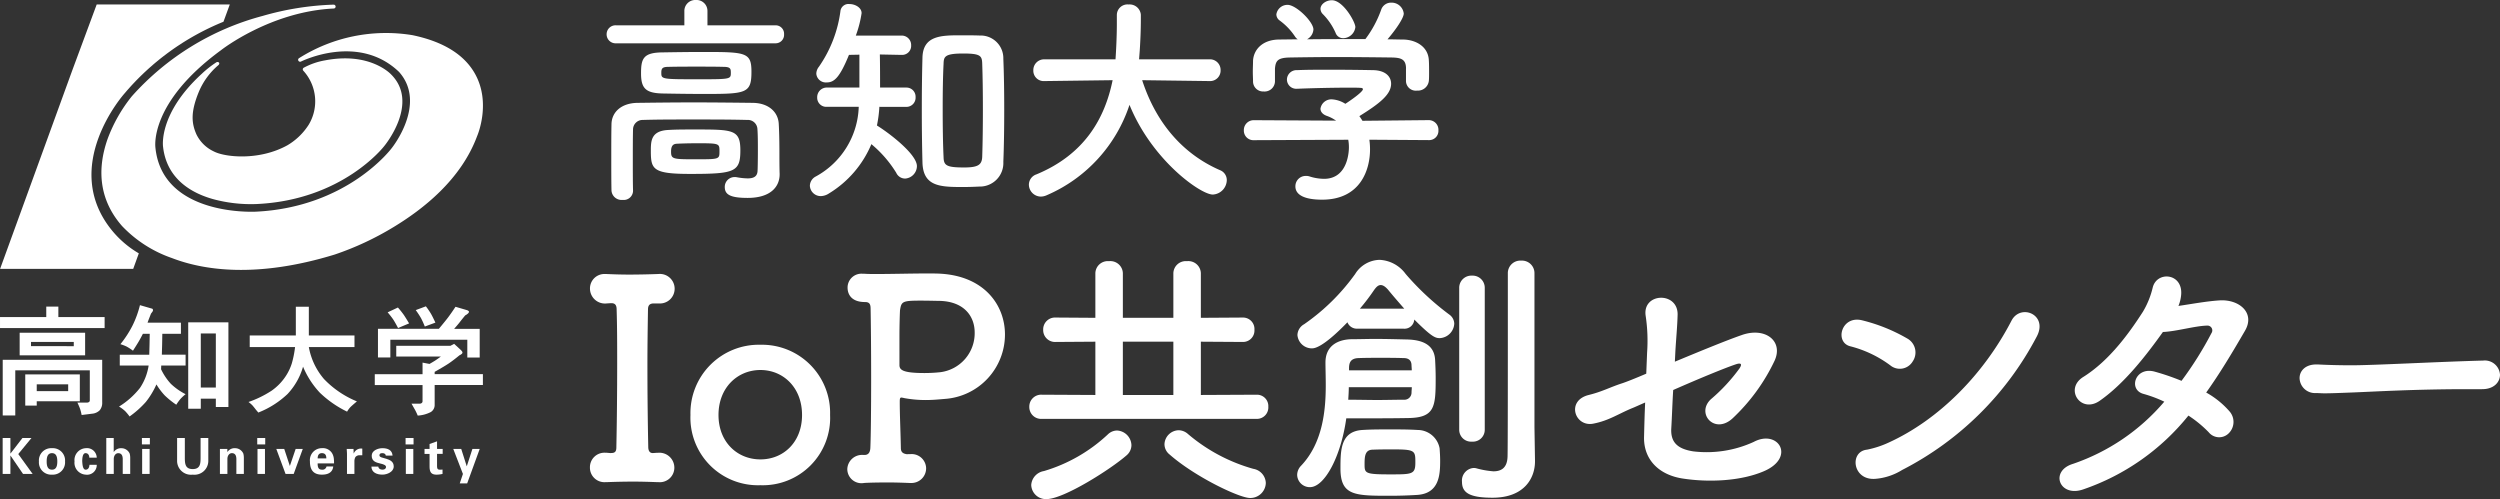 <svg xmlns="http://www.w3.org/2000/svg" width="376.2" height="75.104" viewBox="0 0 376.2 75.104">
  <rect x="0" y="0" width="376.2" height="75.104" fill="#333333" stroke="none"/>
  <g id="Group_47" data-name="Group 47" transform="translate(177.992 -439.521)">
    <g id="Group_42" data-name="Group 42" transform="translate(-89.216 439.521)">
      <path id="Path_581" data-name="Path 581" d="M-138.843,446.039a1.352,1.352,0,0,1-1.435-1.372,1.344,1.344,0,0,1,1.435-1.336h10.263v-2.14a1.646,1.646,0,0,1,1.738-1.67,1.646,1.646,0,0,1,1.738,1.67v2.14h10.229a1.268,1.268,0,0,1,1.3,1.336,1.279,1.279,0,0,1-1.3,1.372Zm21.326,16.043c0-1.07,0-2.239-.068-3.142a1.439,1.439,0,0,0-1.537-1.37c-2.539-.068-5.381-.068-8.154-.068-2.742,0-5.383,0-7.554.068a1.442,1.442,0,0,0-1.472,1.37c-.034,1.336-.034,3.006-.034,4.679s0,3.309.034,4.579v.068a1.4,1.4,0,0,1-1.571,1.336,1.521,1.521,0,0,1-1.673-1.4c-.031-1.472-.031-3.209-.031-4.981,0-1.738,0-3.51.031-5.013.034-1.839,1.506-3.176,3.911-3.209,2.541-.031,5.448-.068,8.457-.068s6.083.036,8.924.068c2.307.034,3.776,1.336,3.878,3.142.1,1.772.1,3.677.1,4.613,0,.4,0,2,.034,2.907v.1c0,1.837-1.336,3.541-4.812,3.541-2.607,0-3.444-.5-3.444-1.636a1.475,1.475,0,0,1,1.5-1.5,1.22,1.22,0,0,1,.336.031,9.9,9.9,0,0,0,1.6.169c.9,0,1.5-.269,1.5-1.239C-117.55,465.122-117.516,463.718-117.516,462.082Zm-7.888-8.423c-2.174,0-4.514-.034-6.317-.068-2.641-.034-3.376-.736-3.376-3.009,0-2.2.3-3.142,3.176-3.176,1.84-.031,4.045-.065,6.182-.065,6.453,0,7.256.065,7.256,2.975C-118.484,453.526-119.223,453.659-125.4,453.659Zm-1.6,5.347c5.749,0,6.852,0,6.852,3.142,0,3.243-.837,3.544-7.554,3.544-5.649,0-5.916-.7-5.916-3.476,0-1.5.031-3.042,2.706-3.142C-129.817,459.006-128.413,459.006-127.009,459.006Zm4.311-9.425c-1.234-.034-2.641-.034-4.045-.034s-2.839,0-4.209.034c-.9,0-1.1.2-1.1.869,0,1,0,1,5.782,1,4.679,0,4.679-.031,4.679-1C-121.595,449.914-121.595,449.58-122.7,449.58Zm-4.245,11.5c-1.034,0-2.072.034-2.774.068-.4.034-.867.133-.867,1.169,0,1.138.232,1.172,3.64,1.172,3.645,0,3.645,0,3.645-1.205S-123.3,461.077-126.944,461.077Z" transform="translate(142.786 -439.521)" fill="#fff"/>
      <path id="Path_582" data-name="Path 582" d="M-117.181,455.245a19.051,19.051,0,0,1-.368,2.808c1.939,1.2,6.017,4.345,6.017,6.116a1.9,1.9,0,0,1-1.772,1.871,1.467,1.467,0,0,1-1.339-.869,17.5,17.5,0,0,0-3.742-4.311,15.827,15.827,0,0,1-6.385,7.419,2.317,2.317,0,0,1-1.2.4,1.635,1.635,0,0,1-1.67-1.571,1.608,1.608,0,0,1,.869-1.37,12.374,12.374,0,0,0,6.484-10.495h-4.78a1.368,1.368,0,0,1-1.472-1.4,1.445,1.445,0,0,1,1.472-1.5h4.88v-4.947l-1.571.031c-1.4,3.444-2.239,4.146-3.343,4.146a1.443,1.443,0,0,1-1.571-1.3,1.722,1.722,0,0,1,.4-1.07,18.994,18.994,0,0,0,3.243-8.455,1.221,1.221,0,0,1,1.336-.971c.869,0,1.837.535,1.837,1.37a16.737,16.737,0,0,1-.869,3.376h6.852a1.42,1.42,0,0,1,1.472,1.472,1.358,1.358,0,0,1-1.4,1.435h-.068l-3.241-.065c.034,1.537.034,3.541.034,4.981h3.943a1.373,1.373,0,0,1,1.4,1.435,1.384,1.384,0,0,1-1.4,1.472Zm12.635,12.066c-3.408,0-6.051-.034-6.15-3.677-.068-2.508-.1-5.214-.1-7.922,0-2.74.031-5.448.1-7.922.1-3.275,2.842-3.309,5.749-3.309.971,0,1.973,0,2.875.034a3.415,3.415,0,0,1,3.544,3.51c.1,2.372.133,5.013.133,7.687s-.034,5.349-.133,7.823a3.536,3.536,0,0,1-3.611,3.708C-102.842,467.277-103.677,467.311-104.546,467.311Zm2.941-11.667c0-2.471-.031-4.913-.1-6.884-.034-1.205-.269-1.539-2.875-1.539-2.808,0-2.907.5-2.941,1.539-.1,1.939-.133,4.311-.133,6.685,0,2.607.031,5.247.133,7.387.034,1.234.436,1.537,3.074,1.537,2.074,0,2.708-.368,2.742-1.639C-101.637,460.626-101.605,458.118-101.605,455.645Z" transform="translate(160.734 -439.169)" fill="#fff"/>
      <path id="Path_583" data-name="Path 583" d="M-86.852,451.328l-10.127-.133c2.205,6.784,6.417,11.231,11.7,13.535a1.6,1.6,0,0,1,1.036,1.505,2.221,2.221,0,0,1-2.106,2.171c-1.84,0-9.159-5.18-12.535-13.5a22.437,22.437,0,0,1-12.465,13.605,2.19,2.19,0,0,1-.869.2,1.818,1.818,0,0,1-1.806-1.806,1.651,1.651,0,0,1,1.138-1.537c7.252-3.009,10.294-8.423,11.463-14.172l-10.226.133h-.034a1.56,1.56,0,0,1-1.673-1.6,1.621,1.621,0,0,1,1.706-1.67h10.662c.2-2.975.2-5.049.2-5.315v-1.37a1.6,1.6,0,0,1,1.772-1.571,1.693,1.693,0,0,1,1.84,1.537v.736c0,1.571-.068,3.142-.167,4.679l-.1,1.3h10.594a1.6,1.6,0,0,1,1.673,1.636,1.578,1.578,0,0,1-1.639,1.639Z" transform="translate(180.075 -439.129)" fill="#fff"/>
      <path id="Path_584" data-name="Path 584" d="M-81.775,460.526a10.345,10.345,0,0,1,.1,1.469c0,3.009-1.406,7.554-7.22,7.554-2.607,0-4.011-.7-4.011-2a1.548,1.548,0,0,1,1.571-1.573,1.526,1.526,0,0,1,.533.068,7.434,7.434,0,0,0,2.207.368c3.742,0,3.742-4.48,3.742-4.746a6.154,6.154,0,0,0-.1-1.135l-14.172.065a1.437,1.437,0,0,1-1.537-1.469,1.483,1.483,0,0,1,1.5-1.539l12.368.068a5.57,5.57,0,0,0-1.339-.7c-.7-.235-1-.668-1-1.1a1.658,1.658,0,0,1,1.772-1.4,4.208,4.208,0,0,1,1.973.668c.869-.566,2.641-1.8,2.641-2.2,0-.133-.136-.2-.368-.2-.368-.031-1-.031-1.772-.031-2.14,0-5.381.065-7.721.165h-.065a1.4,1.4,0,0,1-1.506-1.4,1.444,1.444,0,0,1,1.537-1.4c1.438-.065,3.243-.065,5.015-.065,2.44,0,4.88.034,6.417.065,1.9.034,2.708,1,2.708,2.041,0,1.636-1.772,3.009-4.78,4.88a8.033,8.033,0,0,1,.467.7l9.96-.1a1.454,1.454,0,0,1,1.472,1.537,1.39,1.39,0,0,1-1.438,1.469Zm5.516-10.7c0-1.4-.736-1.639-2.106-1.672-2.675-.034-5.683-.068-8.59-.068-2.374,0-4.713.034-6.784.068-1.84.034-2.14.5-2.241,1.672v1.97a1.563,1.563,0,0,1-1.7,1.472,1.513,1.513,0,0,1-1.6-1.5c0-.436-.034-.937-.034-1.472,0-.569.034-1.138.034-1.639.068-1.571,1.3-3.176,3.911-3.207l2.808-.034a1.539,1.539,0,0,1-.436-.467,9.447,9.447,0,0,0-2.338-2.408,1.154,1.154,0,0,1-.436-.869,1.684,1.684,0,0,1,1.7-1.438c1.271,0,3.878,2.541,3.878,3.71a1.8,1.8,0,0,1-.968,1.472c2.941-.034,5.85-.034,8.789-.034A16.511,16.511,0,0,0-80,440.972,1.563,1.563,0,0,1-78.5,439.9a1.842,1.842,0,0,1,1.9,1.639c0,.634-1.07,2.273-2.442,3.878.77,0,1.573.034,2.341.034,1.973.031,3.81,1.1,3.878,3.173.034.47.034,1.172.034,1.806,0,.47,0,.9-.034,1.237a1.661,1.661,0,0,1-1.772,1.469,1.48,1.48,0,0,1-1.67-1.4v-1.9Zm-9.459-4.579a1.185,1.185,0,0,1-1.138-.8,9.311,9.311,0,0,0-1.973-2.873,1.161,1.161,0,0,1-.3-.736c0-.7.835-1.3,1.706-1.3,1.7,0,3.541,3.277,3.541,4.045A1.879,1.879,0,0,1-85.718,445.251Z" transform="translate(199.061 -439.502)" fill="#fff"/>
      <path id="Path_585" data-name="Path 585" d="M-138.305,483.5h.165c.586,0,.8-.208.8-.876.082-4.093.123-8.4.123-12.615,0-2.757,0-5.514-.082-8.1,0-.583-.169-.961-.794-.961h-.085l-.624.041a2.256,2.256,0,0,1-2.508-2.212,2.171,2.171,0,0,1,2.3-2.215h.211c.876.041,2.13.085,3.381.085,1.547,0,3.176-.043,4.3-.085h.082a2.223,2.223,0,0,1,2.466,2.215,2.216,2.216,0,0,1-2.382,2.212h-.753c-.668,0-.876.336-.876.92-.044,2.675-.085,5.473-.085,8.355,0,4.008.041,8.186.126,12.322,0,.416.126.917.668.917.208,0,.542-.041.709-.041h.085a2.252,2.252,0,0,1,2.464,2.256A2.187,2.187,0,0,1-131,487.882h-.169c-1.084-.041-2.338-.082-3.592-.082-1.544,0-3.006.041-4.049.082h-.169a2.182,2.182,0,0,1-2.338-2.212,2.183,2.183,0,0,1,2.338-2.215h.169Z" transform="translate(141.314 -415.327)" fill="#fff"/>
      <path id="Path_586" data-name="Path 586" d="M-135.065,471.523a10.288,10.288,0,0,1,10.526-10.568,10.254,10.254,0,0,1,10.485,10.568,10.134,10.134,0,0,1-10.485,10.568A10.167,10.167,0,0,1-135.065,471.523Zm16.79,0c0-4.137-2.839-6.768-6.264-6.768s-6.308,2.631-6.308,6.768c0,4.093,2.842,6.683,6.308,6.683S-118.274,475.616-118.274,471.523Z" transform="translate(150.19 -409.076)" fill="#fff"/>
      <path id="Path_587" data-name="Path 587" d="M-115.834,483.713a2.178,2.178,0,0,1,2.382,2.128,2.208,2.208,0,0,1-2.256,2.215h-.167c-1-.041-2.174-.082-3.3-.082-1.711,0-3.214.041-3.633.082a2.13,2.13,0,0,1-2.505-2.089,2.218,2.218,0,0,1,2.42-2.13h.167c.67,0,.837-.5.879-1,.082-1.8.123-6.1.123-10.442s-.041-8.689-.082-10.568c0-.671-.167-1-.835-1-2.171,0-2.631-1.295-2.631-2.171a2.085,2.085,0,0,1,2.256-2.089h.249c.5.041,1.171.041,1.963.041,2.174,0,5.139-.082,7.436-.082.835,0,1.588,0,2.174.041,6.557.419,9.607,4.761,9.607,9.147a9.721,9.721,0,0,1-9.065,9.691c-.961.085-1.881.167-2.842.167a17.672,17.672,0,0,1-3.258-.293,3.564,3.564,0,0,0-.416-.082c-.211,0-.252.167-.252.627,0,2.048.126,4.635.167,6.976,0,.624.334.835.876.92Zm1.5-23.1c-2.757,0-2.839.167-3.05,1.462-.041.917-.082,2.423-.082,3.967V470.3c0,.709.419,1.21,3.759,1.21a22.429,22.429,0,0,0,2.382-.126,5.912,5.912,0,0,0,5.18-5.974c0-2.464-1.629-4.761-5.514-4.761C-111.657,460.654-113.036,460.613-114.331,460.613Z" transform="translate(164.039 -415.375)" fill="#fff"/>
      <path id="Path_588" data-name="Path 588" d="M-112.118,479.487a1.777,1.777,0,0,1-1.881-1.8,1.785,1.785,0,0,1,1.881-1.837l8.06.041v-8.019l-5.971.041a1.784,1.784,0,0,1-1.881-1.837,1.783,1.783,0,0,1,1.881-1.837l5.971.041v-6.724a1.868,1.868,0,0,1,2.048-1.8,1.883,1.883,0,0,1,2.089,1.8v6.724h7.6v-6.724a1.869,1.869,0,0,1,2.048-1.8,1.882,1.882,0,0,1,2.089,1.8v6.724l6.349-.041a1.72,1.72,0,0,1,1.714,1.837,1.722,1.722,0,0,1-1.714,1.837l-6.349-.041v8.019l8.438-.041a1.71,1.71,0,0,1,1.714,1.8,1.722,1.722,0,0,1-1.714,1.839Zm.709,12.071a2.2,2.2,0,0,1-2.3-2.13,2.28,2.28,0,0,1,1.919-2.089,24.035,24.035,0,0,0,9.609-5.514,2.014,2.014,0,0,1,1.38-.586,2.28,2.28,0,0,1,2.171,2.215,2.033,2.033,0,0,1-.709,1.5C-101.718,487.046-108.819,491.558-111.409,491.558Zm19.087-23.684h-7.6v8.019h7.6Zm11.531,23.517c-1.588,0-8.271-3.173-12.114-6.557a1.97,1.97,0,0,1-.753-1.547,2.19,2.19,0,0,1,2.132-2.089,2.138,2.138,0,0,1,1.377.545,26,26,0,0,0,9.858,5.262,2.24,2.24,0,0,1,1.881,2.13A2.329,2.329,0,0,1-80.791,491.391Z" transform="translate(180.113 -416.455)" fill="#fff"/>
      <path id="Path_589" data-name="Path 589" d="M-95.424,489.884a1.9,1.9,0,0,1-1.922-1.84,2.009,2.009,0,0,1,.583-1.377c3.3-3.466,3.72-8.438,3.72-12.114,0-1.336-.044-2.546-.044-3.425,0-2.631,2.007-3.466,3.928-3.507,1.251,0,2.423-.043,3.507-.043,1.588,0,3.132.043,4.928.085,2.508.082,4.011.961,4.137,3.05.041.794.085,1.752.085,2.757,0,4.342-.126,5.974-4.178,6.015-2.215.041-4.345.041-6.516.041h-2.759C-90.745,485.247-93.212,489.884-95.424,489.884Zm7.143-23.851a1.51,1.51,0,0,1-1.5-.961C-93.5,468.916-94.756,469-95.131,469a2.187,2.187,0,0,1-2.174-2,1.928,1.928,0,0,1,1-1.629,31.535,31.535,0,0,0,7.687-7.562,4.434,4.434,0,0,1,3.677-2.13,5.157,5.157,0,0,1,3.926,2.13,40.488,40.488,0,0,0,6.557,6.1,1.731,1.731,0,0,1,.753,1.377,2.3,2.3,0,0,1-2.174,2.173c-.668,0-1.21-.167-3.844-2.8a1.472,1.472,0,0,1-1.585,1.38Zm4.928,25.146c-5.3,0-7.477,0-7.477-4.093,0-2.842.041-5.6,3.3-5.807,1.339-.085,2.716-.085,4.1-.085,1.421,0,2.839,0,4.219.085a3.374,3.374,0,0,1,3.3,2.757c.041.583.082,1.21.082,1.881,0,2.086-.123,4.928-3.466,5.136C-80.679,491.138-82.015,491.179-83.354,491.179Zm-6.223-16.333c0,.586-.041,1.213-.082,1.881,1.585,0,3.006.041,4.386.041s2.713-.041,3.967-.041a1.075,1.075,0,0,0,1.169-1.087c0-.252.041-.5.041-.794ZM-80.1,472.3c0-.293-.041-.627-.041-.838-.041-.709-.5-1-1.169-1-1.254-.041-2.382-.041-3.51-.041-1.084,0-2.13,0-3.3.041s-1.421.668-1.421,1.547v.293Zm-1.128-9.273c-.876-1-1.752-2.007-2.464-2.883-.419-.46-.75-.67-1.084-.67-.378,0-.67.293-1,.753a31.09,31.09,0,0,1-2.132,2.8Zm-1.8,21.176c-1,0-1.963,0-2.924.041-1.169,0-1.251.961-1.251,2.174,0,1.377.041,1.544,3.841,1.544,3.3,0,3.8,0,3.8-1.755C-79.551,484.371-79.592,484.2-83.02,484.2Zm10.067-24.27a1.827,1.827,0,0,1,1.922-1.878,1.827,1.827,0,0,1,1.922,1.878v21.3a1.785,1.785,0,0,1-1.922,1.8,1.785,1.785,0,0,1-1.922-1.8Zm11.405,25.983V486c0,2.505-1.588,5.473-6.392,5.473-3.466,0-4.594-.753-4.594-2.382A1.9,1.9,0,0,1-70.821,487a1.441,1.441,0,0,1,.416.041,13.285,13.285,0,0,0,2.59.46c1.128,0,2.089-.46,2.13-2.256.041-1.544.041-13.157.041-20.927v-6.6a1.883,1.883,0,0,1,2.007-1.922,1.881,1.881,0,0,1,2,1.922v23.139Z" transform="translate(203.767 -416.577)" fill="#fff"/>
      <path id="Path_590" data-name="Path 590" d="M-65.052,467.655c3.718-1.544,7.77-3.214,10.067-4.008,3.551-1.254,6.308.92,4.928,3.885a28.771,28.771,0,0,1-6.305,8.646c-2.716,2.508-5.557-.753-3.26-2.88a26.454,26.454,0,0,0,4.3-4.638c.46-.709.167-.835-.5-.627-1.755.583-5.889,2.3-9.481,3.885-.126,1.922-.169,3.759-.293,5.848-.085,1.963.876,3.006,3.3,3.384a16.993,16.993,0,0,0,9.106-1.421c3.677-1.963,6.349,2.3,1.588,4.386-3.551,1.544-8.438,1.714-12.238,1.128-3.635-.545-5.932-2.883-5.85-6.267.044-1.752.085-3.466.167-5.177-.876.375-1.585.709-1.919.835-2.132.876-3.51,1.878-5.848,2.338-2.8.586-4.178-3.425-.753-4.3,2.048-.5,3.217-1.169,5.013-1.752.542-.167,1.922-.712,3.674-1.462l.126-3.176a25.168,25.168,0,0,0-.208-5.473c-.586-3.548,4.846-3.759,4.8-.249-.044,1.752-.211,3.425-.336,5.514Z" transform="translate(228.31 -413.229)" fill="#fff"/>
      <path id="Path_591" data-name="Path 591" d="M-56.175,466.926a17.246,17.246,0,0,0-5.93-2.841c-2.508-.542-1.462-4.72,1.711-3.926a25.757,25.757,0,0,1,6.893,2.8,2.4,2.4,0,0,1,.709,3.384A2.254,2.254,0,0,1-56.175,466.926Zm1.8,15.747a9,9,0,0,1-4.013,1.336c-3.466.293-3.967-4.093-1.293-4.386a14.358,14.358,0,0,0,3.214-1.043c7.561-3.425,14.329-10.234,18.548-18.381,1.377-2.631,5.6-.876,3.759,2.466A47.143,47.143,0,0,1-54.376,482.674Z" transform="translate(251.84 -411.956)" fill="#fff"/>
      <path id="Path_592" data-name="Path 592" d="M-46.378,488.747c-3.594,1.254-5.1-2.757-1.547-3.841a31.307,31.307,0,0,0,13.743-9.357,19.7,19.7,0,0,0-3.134-1.172c-2.338-.624-1.251-4.175,1.714-3.34a35.781,35.781,0,0,1,4.011,1.377,53.1,53.1,0,0,0,4.509-7.184.726.726,0,0,0-.666-1.128c-1.8.041-4.638.879-6.644.961-2.505,3.51-5.8,7.77-9.522,10.359-2.839,1.963-5.347-1.8-2.464-3.592,4.011-2.508,7.017-6.767,8.98-9.817a12.84,12.84,0,0,0,1.462-3.592c.583-2.549,4.468-2.256,4.3.92a5.578,5.578,0,0,1-.419,1.8c2.045-.293,4.219-.712,6.225-.835,2.924-.167,5.347,1.878,3.8,4.553-1.963,3.384-3.844,6.516-5.848,9.314a13.06,13.06,0,0,1,3.551,2.883,2.4,2.4,0,0,1-.167,3.258,2.026,2.026,0,0,1-3.009-.167,17.668,17.668,0,0,0-3.05-2.505A34.731,34.731,0,0,1-46.378,488.747Z" transform="translate(271.09 -415.105)" fill="#fff"/>
      <path id="Path_593" data-name="Path 593" d="M-7.582,466.24H-9.753c-7.978,0-14.077.375-17.376.5-2.174.085-3.3.126-4.137.126-.5,0-.876-.041-1.336-.041a2.311,2.311,0,0,1-2.423-2.256c0-1.046.835-2.048,2.508-2.048h.249c1.547.085,3.384.126,5.054.126,3.427,0,12.364-.5,19.717-.709h.082a2.287,2.287,0,0,1,2.549,2.13c0,1.084-.876,2.171-2.672,2.171Z" transform="translate(292.29 -407.678)" fill="#fff"/>
    </g>
    <g id="Group_46" data-name="Group 46" transform="translate(-177.992 440.189)">
      <g id="Group_44" data-name="Group 44" transform="translate(0.015)">
        <g id="Group_43" data-name="Group 43">
          <path id="Path_594" data-name="Path 594" d="M-157.112,477.253l-.842,2.331h-20.031l10.865-29.883,3.669-9.9h20.029l-.951,2.6a38.506,38.506,0,0,0-14.89,10.79s-9.929,11.078-1.728,20.806A14.946,14.946,0,0,0-157.112,477.253Z" transform="translate(177.986 -439.797)" fill="#fff"/>
          <path id="Path_595" data-name="Path 595" d="M-162.023,445.481c-6.441,5.9-5.845,10.756-5.816,10.969.426,3.868,3.006,6.589,7.462,7.862a21.777,21.777,0,0,0,6.593.758c12.947-.578,19.17-8.646,19.23-8.726.044-.051,5.349-6.453,1.046-10.764-.119-.131-3.234-3.41-9.914-2.137a10.471,10.471,0,0,0-3.229,1.106.294.294,0,0,0-.162.218.3.3,0,0,0,.092.254h0a6.821,6.821,0,0,1,.8,8.111,9.541,9.541,0,0,1-3.188,3.084c-4.289,2.384-9.464,1.8-11.088.939l-.036-.017a5.477,5.477,0,0,1-2.587-2.556c-.707-1.612-.929-3.263.366-6.4a10.652,10.652,0,0,1,2.948-4.02c.116-.1.179-.278.075-.385a.323.323,0,0,0-.395-.029A15.331,15.331,0,0,0-162.023,445.481Z" transform="translate(192.361 -435.034)" fill="#fff"/>
          <path id="Path_596" data-name="Path 596" d="M-115.386,450.371c-1.593-2.982-4.792-4.991-9.51-5.969a24.523,24.523,0,0,0-17.062,3.469.288.288,0,0,0-.087.387.3.3,0,0,0,.38.121c.087-.041,8.636-4.308,14.762,1.554,4.248,4.761-1.029,11.383-1.082,11.446l-.015.019c-.061.087-6.661,8.922-20.489,9.57-.136,0-13.971.726-15.067-9.585l0-.024c-.012-.063-1.019-6.729,9.863-14.692.085-.07,7.469-5.836,16.982-6.274a.287.287,0,0,0,.266-.3.3.3,0,0,0-.3-.281,43.229,43.229,0,0,0-10.691,1.7,40.155,40.155,0,0,0-19.683,12.1,22.9,22.9,0,0,0-3.635,6.4c-1.743,4.952-1.07,9.423,2.178,13.121a18.817,18.817,0,0,0,7.482,4.807c4.688,1.811,12.666,3.108,24.5-.52a44.244,44.244,0,0,0,8.893-4.153c4.357-2.643,10.1-7.073,12.55-13.673C-115.071,459.411-113.077,454.691-115.386,450.371Z" transform="translate(186.934 -439.781)" fill="#fff"/>
        </g>
      </g>
      <path id="Path_597" data-name="Path 597" d="M-173.328,464.533V463.9h6.438v.634Zm-2.365,3.633h11.214v4.519a.3.3,0,0,1-.114.249.579.579,0,0,1-.363.092h-1.387c.2.424.332.745.409.966a7.574,7.574,0,0,1,.228.9l1.614-.2a1.82,1.82,0,0,0,1.116-.523,1.765,1.765,0,0,0,.363-1.2v-6.383h-14.97v8.38h1.89Zm13.443-8.016h-6.961v-1.566h-1.82v1.566h-6.961v1.658h15.742Zm-2.934,2.362h-9.851v3.406h9.851Zm-7.281,10.309h6.484v-4.042h-8.212v4.7h1.728Zm0-1.52v-1.021h4.732V471.3Z" transform="translate(177.992 -413.111)" fill="#fff"/>
      <path id="Path_598" data-name="Path 598" d="M-158.287,470.892v-8.135h2.263v8.135Zm-9.188.1a11.986,11.986,0,0,1-3.117,2.762,5.389,5.389,0,0,1,.91.675,7.344,7.344,0,0,1,.678.816,14.515,14.515,0,0,0,2.452-2.191,12.1,12.1,0,0,0,1.588-2.633,10.06,10.06,0,0,0,1.249,1.656,12.736,12.736,0,0,0,1.738,1.4,7.515,7.515,0,0,1,.632-.874,7.066,7.066,0,0,1,.77-.712,9.219,9.219,0,0,1-2.229-1.571,8.815,8.815,0,0,1-1.46-2.181l.024-.559h3.665v-1.631h-3.573c.017-.574.027-1.007.036-1.292s.019-.905.034-1.854h2.8v-1.677h-5.02c.092-.264.172-.474.232-.629s.155-.4.281-.721c.109-.14.186-.245.232-.315a.387.387,0,0,0,.073-.223.249.249,0,0,0-.061-.162.16.16,0,0,0-.128-.07l-1.774-.513a14.992,14.992,0,0,1-1.121,3.076,15.892,15.892,0,0,1-1.82,2.8,6.014,6.014,0,0,1,.946.361,7.954,7.954,0,0,1,.944.617q.585-.908.852-1.363c.179-.3.395-.7.641-1.179h1.029c-.017.963-.027,1.59-.036,1.876s-.019.712-.034,1.271h-4.437v1.631h4.342A8.256,8.256,0,0,1-167.475,471Zm9.188,1.573h2.263v1.259h1.893V461.079h-6.049v13h1.893Z" transform="translate(188.503 -413.242)" fill="#fff"/>
      <path id="Path_599" data-name="Path 599" d="M-155.537,464.656h-6.823v-1.747h6.939v-4.316h1.956v4.316h6.869v1.747h-6.869a10.115,10.115,0,0,0,2.285,4.814,14.368,14.368,0,0,0,4.95,3.362q-.752.635-.978.862a3.612,3.612,0,0,0-.5.682,15.98,15.98,0,0,1-4.1-2.851,13.059,13.059,0,0,1-2.527-3.916,10.044,10.044,0,0,1-2.331,4.11,13.623,13.623,0,0,1-4.4,2.793l-.385-.455c-.242-.317-.421-.537-.535-.658a5.134,5.134,0,0,0-.557-.477,15.715,15.715,0,0,0,3.478-1.7,8.094,8.094,0,0,0,2.164-2.249,7.752,7.752,0,0,0,.874-1.852A15.252,15.252,0,0,0-155.537,464.656Z" transform="translate(199.938 -413.099)" fill="#fff"/>
      <path id="Path_600" data-name="Path 600" d="M-145.569,461.017l-1.593.591a12.616,12.616,0,0,0-.557-1.237,12.685,12.685,0,0,0-.808-1.237l1.525-.569a11.259,11.259,0,0,1,.75,1.092C-146.085,459.942-145.857,460.4-145.569,461.017Zm-3.957.116-1.66.7q-.479-.908-.75-1.317a12.793,12.793,0,0,0-.821-1.046l1.547-.726a13.545,13.545,0,0,1,.888,1.113Q-150.029,460.292-149.527,461.133Zm-2.822,5.131h-1.864v-4.316h9.166q.911-1.089,1.377-1.7c.31-.409.687-.946,1.125-1.614l1.706.5a.746.746,0,0,1,.228.114c.06.046.092.09.092.136a.375.375,0,0,1-.138.249,1.855,1.855,0,0,1-.431.3c-.334.409-.6.733-.784.978s-.482.591-.876,1.043h3.844v4.316h-1.864v-2.679h-11.582Zm4.846,4.156h-7.189v-1.636h7.189v-1.748l1.048.2q.592-.341.886-.532c.2-.131.472-.322.821-.581h-6.712v-1.612h8.145l.569-.3.886.818a1.911,1.911,0,0,1,.274.283.4.4,0,0,1,.092.215.313.313,0,0,1-.126.206,1.278,1.278,0,0,1-.329.2q-.911.751-1.559,1.193t-2.174,1.3v.341h7.259v1.636h-7.259v2.972a1.235,1.235,0,0,1-.581,1.1,4.9,4.9,0,0,1-1.968.532,8.665,8.665,0,0,0-.4-.852c-.114-.2-.293-.518-.535-.942h1.23a.464.464,0,0,0,.307-.1.319.319,0,0,0,.123-.259Z" transform="translate(211.088 -413.138)" fill="#fff"/>
      <g id="Group_45" data-name="Group 45" transform="translate(0.402 65.24)">
        <path id="Path_601" data-name="Path 601" d="M-176.662,469.087h.015l1.8-2.336h1.358l-1.99,2.418,2.161,2.987h-1.447l-1.883-2.754h-.015v2.754h-1.164v-5.4h1.164Z" transform="translate(177.826 -466.751)" fill="#fff"/>
        <path id="Path_602" data-name="Path 602" d="M-173.607,471.367a1.849,1.849,0,0,1-1.965-1.99,1.849,1.849,0,0,1,1.965-1.992,1.848,1.848,0,0,1,1.965,1.992A1.848,1.848,0,0,1-173.607,471.367Zm0-.748c.69,0,.8-.644.8-1.242s-.114-1.244-.8-1.244-.8.644-.8,1.244S-174.3,470.619-173.607,470.619Z" transform="translate(181.028 -465.85)" fill="#fff"/>
        <path id="Path_603" data-name="Path 603" d="M-171.128,468.816c-.007-.307-.136-.683-.569-.683-.482,0-.489.9-.5,1.191.029.344.039,1.295.518,1.295.436,0,.562-.426.569-.733h1.1a1.458,1.458,0,0,1-1.665,1.481,1.791,1.791,0,0,1-1.68-1.99,1.792,1.792,0,0,1,1.68-1.992,1.475,1.475,0,0,1,1.665,1.431Z" transform="translate(184.167 -465.85)" fill="#fff"/>
        <path id="Path_604" data-name="Path 604" d="M-171.384,472.156v-5.4h1.118v2.089l.014.014a1.286,1.286,0,0,1,1.155-.569,1.361,1.361,0,0,1,1.239.823,2.683,2.683,0,0,1,.075.6v2.447h-1.126V469.9c-.007-.4-.121-.862-.675-.862-.353,0-.661.315-.675.862v2.261Z" transform="translate(186.976 -466.751)" fill="#fff"/>
        <path id="Path_605" data-name="Path 605" d="M-168.006,468.4v3.759h-1.126V468.4Zm.036-1.646v.966h-1.2v-.966Z" transform="translate(190.121 -466.751)" fill="#fff"/>
        <path id="Path_606" data-name="Path 606" d="M-162.286,466.751v3.384a2.086,2.086,0,0,1-2.345,2.132,2.089,2.089,0,0,1-2.35-2.132v-3.384h1.164v2.934c0,.915.044,1.745,1.186,1.745s1.184-.83,1.184-1.745v-2.934Z" transform="translate(193.229 -466.751)" fill="#fff"/>
        <path id="Path_607" data-name="Path 607" d="M-163.2,467.93l.015.024a1.286,1.286,0,0,1,1.155-.569,1.361,1.361,0,0,1,1.239.823,2.683,2.683,0,0,1,.075.6v2.447h-1.126v-2.261c-.007-.4-.121-.862-.675-.862-.353,0-.661.315-.675.862v2.261h-1.125V467.5h1.118Z" transform="translate(197.009 -465.85)" fill="#fff"/>
        <path id="Path_608" data-name="Path 608" d="M-160.837,468.4v3.759h-1.123V468.4Zm.039-1.646v.966H-162v-.966Z" transform="translate(200.307 -466.751)" fill="#fff"/>
        <path id="Path_609" data-name="Path 609" d="M-160.814,467.431h1.193l.84,2.546h.015l.864-2.546h1.072l-1.365,3.759h-1.23Z" transform="translate(201.99 -465.785)" fill="#fff"/>
        <path id="Path_610" data-name="Path 610" d="M-157.562,469.675c0,.487.068.944.646.944a.616.616,0,0,0,.69-.486h1.012c-.1.929-.825,1.234-1.7,1.234-1.29,0-1.808-.724-1.808-1.985a1.806,1.806,0,0,1,1.808-2,1.617,1.617,0,0,1,1.6.9,2.091,2.091,0,0,1,.189.673,5.831,5.831,0,0,1,.029.719Zm1.307-.748c0-.411-.114-.794-.661-.794-.518,0-.632.382-.646.794Z" transform="translate(204.959 -465.85)" fill="#fff"/>
        <path id="Path_611" data-name="Path 611" d="M-155.412,467.457l.024.68h.015a1.181,1.181,0,0,1,1.283-.724v.995h-.487a.811.811,0,0,0-.549.276,1.361,1.361,0,0,0-.15.668v1.864h-1.118l0-3.011c0-.157-.024-.47-.039-.748Z" transform="translate(208.206 -465.811)" fill="#fff"/>
        <path id="Path_612" data-name="Path 612" d="M-152.736,468.5c-.015-.257-.254-.368-.508-.368-.307,0-.45.089-.45.336,0,.593,2.152.254,2.152,1.663,0,.823-1,1.234-1.7,1.234-.879,0-1.643-.344-1.658-1.205h1.041c.024.293.286.457.617.457.307,0,.54-.128.54-.419s-.54-.428-.765-.479c-.721-.172-1.389-.329-1.389-1.205,0-.786.954-1.13,1.614-1.13.794,0,1.469.283,1.522,1.116Z" transform="translate(210.388 -465.85)" fill="#fff"/>
        <path id="Path_613" data-name="Path 613" d="M-151.613,468.4v3.759h-1.125V468.4Zm.036-1.646v.966h-1.2v-.966Z" transform="translate(213.406 -466.751)" fill="#fff"/>
        <path id="Path_614" data-name="Path 614" d="M-150.841,468.1v-.741l1.125-.4V468.1h.847v.748h-.847V470.6c0,.494.075.629.465.629.119,0,.24-.015.361-.022v.658a4.183,4.183,0,0,1-.886.111c-.879,0-1.065-.455-1.065-1.271v-1.852h-.758V468.1Z" transform="translate(215.08 -466.457)" fill="#fff"/>
        <path id="Path_615" data-name="Path 615" d="M-146.932,467.431h1.1l-1.888,5.189h-1.118l.479-1.423-1.455-3.766h1.2l.825,2.6h.015Z" transform="translate(217.618 -465.785)" fill="#fff"/>
      </g>
    </g>
  </g>
</svg>
